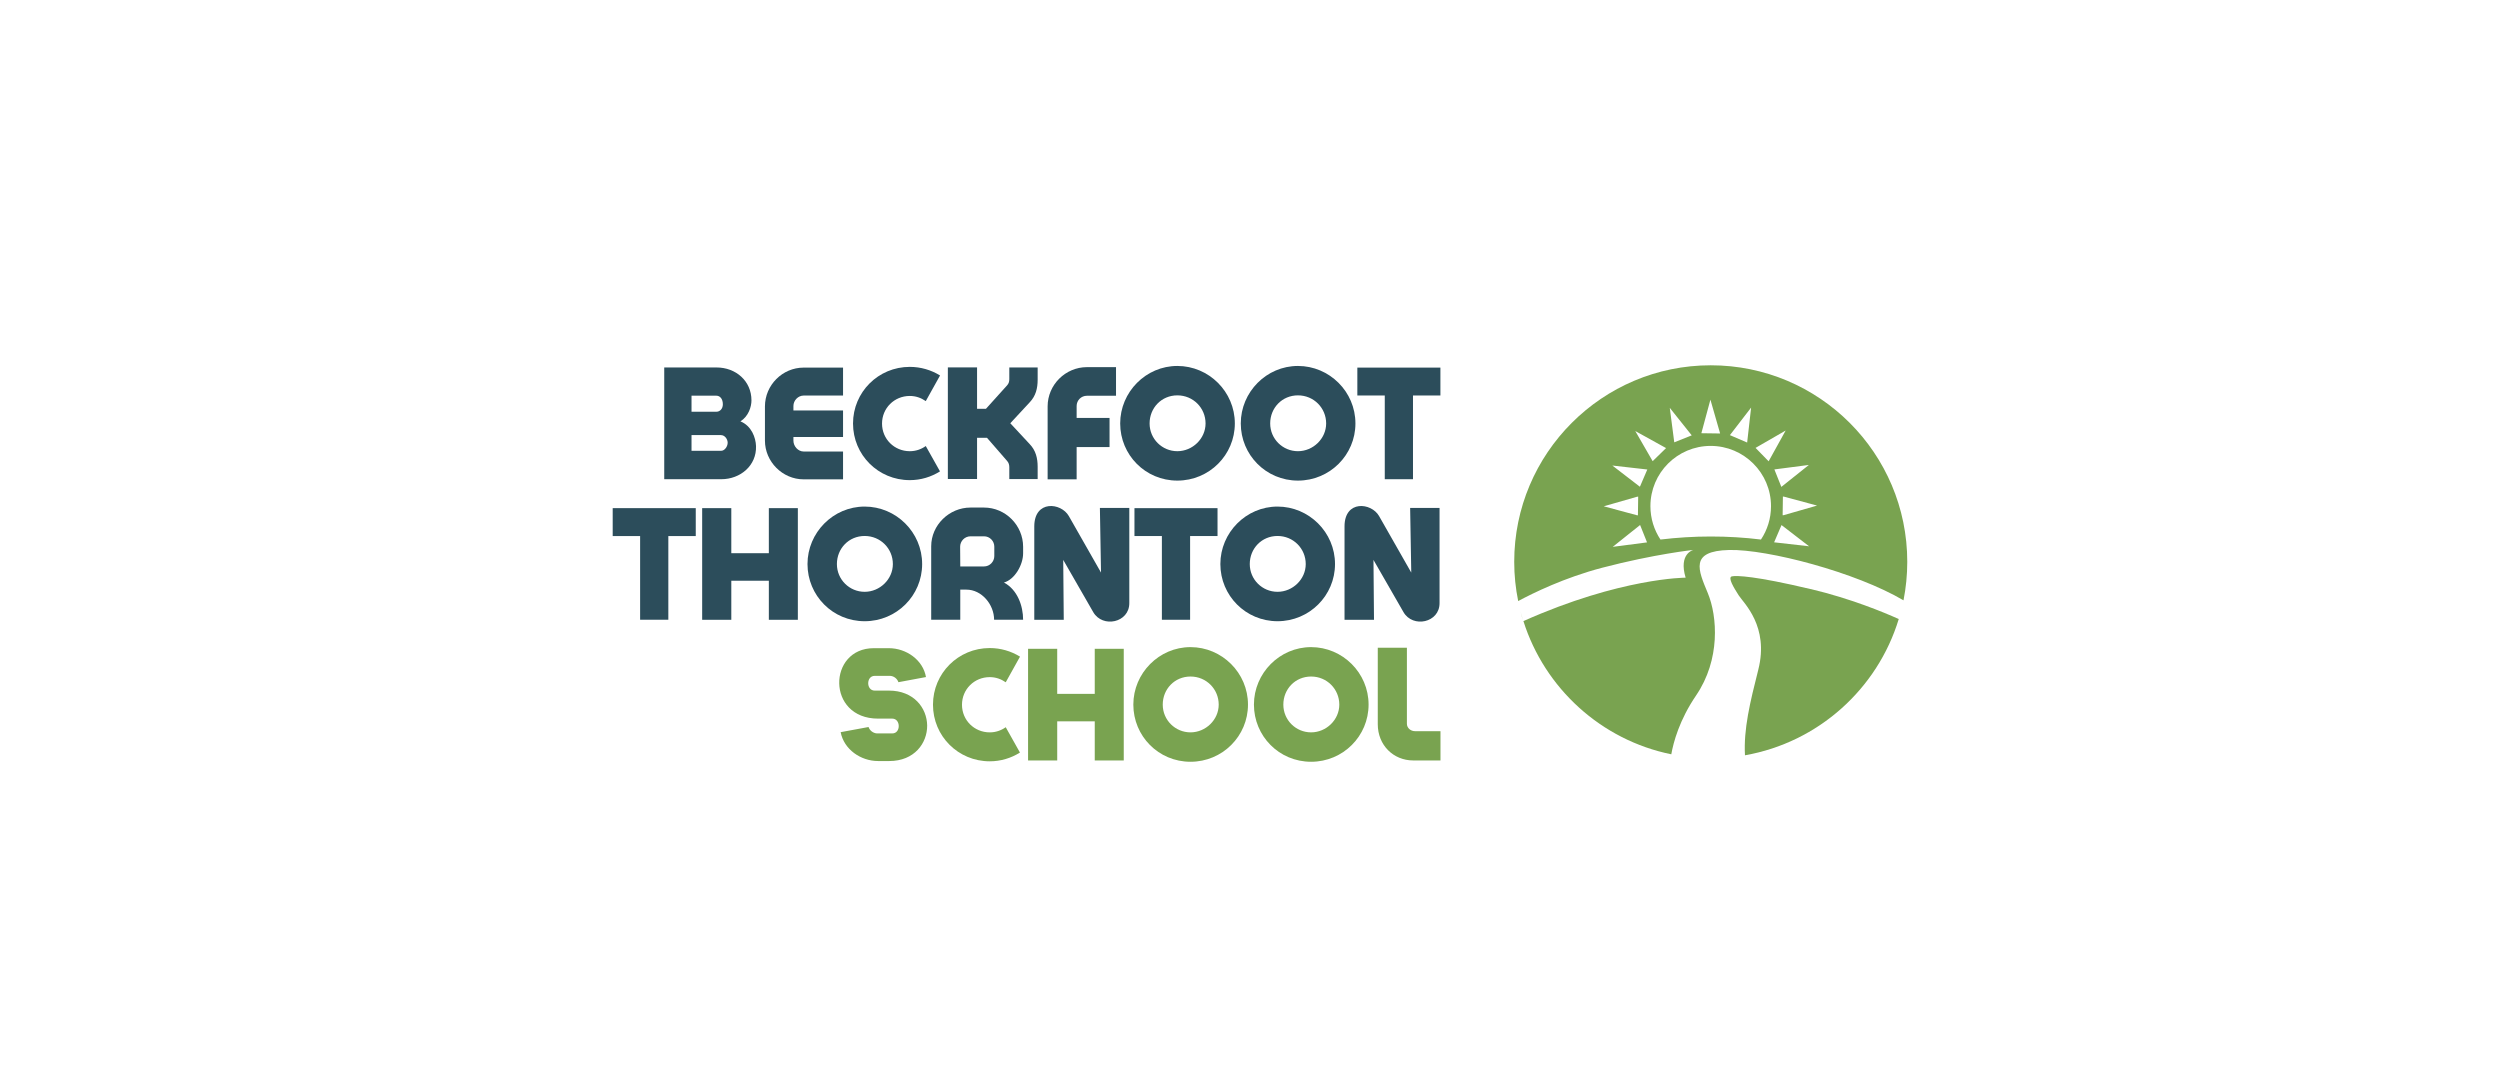 <?xml version="1.0" encoding="UTF-8"?>
<svg xmlns="http://www.w3.org/2000/svg" id="Layer_2" viewBox="0 0 378.33 161.6">
  <defs>
    <style>
      .cls-1 {
        fill: #79a350;
      }

      .cls-2 {
        fill: none;
      }

      .cls-3 {
        fill: #2c4d5b;
      }
    </style>
  </defs>
  <g id="Layer_1-2" data-name="Layer_1">
    <g>
      <path class="cls-3" d="M112.06,63.77c1.67.68,2.31,2.46,2.35,3.74.1,2.93-2.35,5.01-5.26,5.01h-8.63v-16.91h7.92c2.91,0,5.28,2.04,5.28,4.98,0,.97-.44,2.4-1.67,3.18h.01ZM108.4,59.88h-3.75v2.43h3.75c.55,0,.99-.44.99-1.13,0-.83-.44-1.3-.99-1.3ZM109.13,65.84h-4.48v2.38h4.48c.55,0,.99-.67.99-1.22s-.44-1.15-.99-1.15h0Z"></path>
      <path class="cls-3" d="M127.58,72.54h-5.96c-3.21,0-5.86-2.68-5.86-5.86v-5.17c0-3.23,2.65-5.88,5.86-5.88h5.96v4.23h-5.96c-.84,0-1.55.74-1.55,1.58v.68h7.51v4.01h-7.51v.56c0,.84.7,1.64,1.55,1.64h5.96v4.2h0Z"></path>
      <path class="cls-3" d="M142.26,71.33c-1.35.85-2.92,1.33-4.58,1.33-4.78,0-8.59-3.82-8.59-8.57s3.82-8.57,8.59-8.57c1.66,0,3.23.47,4.58,1.3l-2.16,3.88c-.72-.5-1.52-.78-2.42-.78-2.35,0-4.2,1.85-4.2,4.18s1.85,4.18,4.2,4.18c.9,0,1.71-.28,2.42-.78l2.16,3.85v-.02Z"></path>
      <path class="cls-3" d="M152.74,72.5v-1.78c0-.37-.08-.67-.32-.95l-3.06-3.52h-1.5v6.24h-4.42v-16.89h4.42v6.26h1.35l3.21-3.56c.24-.27.32-.57.32-.93v-1.76h4.29v1.83c0,1.33-.28,2.48-1.21,3.45l-2.93,3.16,2.93,3.15c.93.97,1.21,2.13,1.21,3.45v1.85h-4.29Z"></path>
      <path class="cls-3" d="M158.54,72.53v-11.03c0-3.26,2.69-5.94,5.95-5.94h4.4v4.33h-4.4c-.88,0-1.56.7-1.56,1.55v1.81h4.98v4.41h-4.98v4.88h-4.4.01Z"></path>
      <path class="cls-3" d="M186.87,64.08c0,4.76-3.86,8.65-8.7,8.65s-8.65-3.89-8.65-8.65,3.89-8.7,8.65-8.7,8.7,3.89,8.7,8.7ZM182.44,64.08c0-2.34-1.87-4.25-4.27-4.25s-4.2,1.9-4.2,4.25,1.9,4.2,4.2,4.2,4.27-1.9,4.27-4.2Z"></path>
      <path class="cls-3" d="M205.12,64.08c0,4.76-3.87,8.65-8.7,8.65s-8.65-3.89-8.65-8.65,3.89-8.7,8.65-8.7,8.7,3.89,8.7,8.7ZM200.69,64.08c0-2.34-1.87-4.25-4.27-4.25s-4.2,1.9-4.2,4.25,1.9,4.2,4.2,4.2,4.27-1.9,4.27-4.2Z"></path>
      <path class="cls-3" d="M209.56,72.52v-12.67h-4.15v-4.22h12.57v4.22h-4.15v12.67h-4.27Z"></path>
      <path class="cls-3" d="M96.87,93.79v-12.67h-4.15v-4.22h12.57v4.22h-4.15v12.67s-4.27,0-4.27,0Z"></path>
      <path class="cls-3" d="M106.26,93.8v-16.9h4.41v6.82h5.68v-6.83s.02.01.03.01h4.36v16.9h-4.39v-5.92h-5.68v5.92h-4.41Z"></path>
      <path class="cls-3" d="M139.55,85.36c0,4.76-3.86,8.65-8.7,8.65s-8.65-3.89-8.65-8.65,3.89-8.7,8.65-8.7,8.7,3.89,8.7,8.7ZM135.12,85.36c0-2.34-1.87-4.25-4.27-4.25s-4.2,1.9-4.2,4.25,1.9,4.2,4.2,4.2,4.27-1.9,4.27-4.2Z"></path>
      <path class="cls-3" d="M150.44,93.79c0-2.3-1.87-4.56-4.19-4.56h-.93v4.56h-4.4v-11.12c0-3.21,2.73-5.86,5.94-5.86h2.05c3.25,0,5.92,2.68,5.92,5.94v.99c0,1.71-1.23,3.93-2.9,4.42,2.04,1.07,2.9,3.53,2.9,5.63,0,0-4.39,0-4.39,0ZM148.92,81.16h-2.05c-.87,0-1.57.72-1.57,1.57s.02,2.11.02,2.99h3.6c.87,0,1.55-.73,1.55-1.57v-1.42c0-.85-.68-1.57-1.55-1.57Z"></path>
      <path class="cls-3" d="M170.9,76.86v14.4c.02,2.98-4.04,3.83-5.46,1.37l-4.54-7.9.08,9.07h-4.46v-14.14c.01-4.03,4.06-3.62,5.23-1.56l4.87,8.55-.17-9.78h4.46-.01Z"></path>
      <path class="cls-3" d="M175.83,93.79v-12.67h-4.15v-4.22h12.57v4.22h-4.15v12.67h-4.27Z"></path>
      <path class="cls-3" d="M202.03,85.36c0,4.76-3.87,8.65-8.7,8.65s-8.65-3.89-8.65-8.65,3.89-8.7,8.65-8.7,8.7,3.89,8.7,8.7ZM197.6,85.36c0-2.34-1.87-4.25-4.27-4.25s-4.2,1.9-4.2,4.25,1.9,4.2,4.2,4.2,4.27-1.9,4.27-4.2Z"></path>
      <path class="cls-3" d="M217.85,76.86v14.4c.02,2.98-4.04,3.83-5.46,1.37l-4.54-7.9.08,9.07h-4.46v-14.14c0-4.03,4.06-3.62,5.23-1.56l4.87,8.55-.17-9.78h4.46,0Z"></path>
    </g>
    <g>
      <path class="cls-1" d="M135.96,103.24c-.17-.52-.67-.93-1.25-.96h-2.34c-1.31,0-1.31,2.23,0,2.23h2.15c3.78,0,5.75,2.63,5.79,5.28.02,2.68-1.94,5.38-5.73,5.38h-1.7c-2.63,0-5.17-1.77-5.66-4.37l4.22-.78c.17.52.67.92,1.25.97h2.34c1.32,0,1.29-2.24,0-2.24h-2.15c-7.84,0-7.62-10.66-.65-10.66h2.28c2.63,0,5.17,1.77,5.62,4.37l-4.18.78h0Z"></path>
      <path class="cls-1" d="M154.36,113.88c-1.35.85-2.92,1.33-4.58,1.33-4.78,0-8.59-3.82-8.59-8.57s3.82-8.57,8.59-8.57c1.66,0,3.23.47,4.58,1.3l-2.16,3.88c-.72-.5-1.52-.78-2.42-.78-2.35,0-4.2,1.85-4.2,4.18s1.85,4.18,4.2,4.18c.9,0,1.71-.28,2.42-.78l2.16,3.85v-.02Z"></path>
      <path class="cls-1" d="M155.58,115.08v-16.9h4.41v6.82h5.68v-6.83s.02.01.03.01h4.36v16.9h-4.39v-5.92h-5.68v5.92h-4.41Z"></path>
      <path class="cls-1" d="M188.86,106.63c0,4.76-3.86,8.65-8.7,8.65s-8.65-3.89-8.65-8.65,3.89-8.7,8.65-8.7,8.7,3.89,8.7,8.7ZM184.43,106.63c0-2.34-1.87-4.25-4.27-4.25s-4.2,1.9-4.2,4.25,1.9,4.2,4.2,4.2,4.27-1.9,4.27-4.2Z"></path>
      <path class="cls-1" d="M207.11,106.63c0,4.76-3.86,8.65-8.7,8.65s-8.65-3.89-8.65-8.65,3.89-8.7,8.65-8.7,8.7,3.89,8.7,8.7ZM202.68,106.63c0-2.34-1.87-4.25-4.27-4.25s-4.2,1.9-4.2,4.25,1.9,4.2,4.2,4.2,4.27-1.9,4.27-4.2Z"></path>
      <path class="cls-1" d="M208.5,98.02h0c.07-.01.12,0,4.41,0v11.51c0,.65.58,1.12,1.23,1.12h3.85v4.43h-4.13c-2.99,0-5.36-2.31-5.36-5.48v-11.58h0Z"></path>
    </g>
    <g>
      <path class="cls-1" d="M254.88,114.49c.32.04.64.09.97.12-.32-.03-.65-.08-.97-.12Z"></path>
      <path class="cls-1" d="M260.31,114.73c.16,0,.33-.02.49-.03-.16.01-.33.02-.49.03Z"></path>
      <path class="cls-1" d="M256.66,105.26c3.72-5.44,3.24-11.98,1.79-15.49-1.45-3.51-2.82-6.4,3.24-6.54,5.77-.13,19.16,3.36,26.37,7.62.37-1.88.57-3.83.57-5.83,0-16.43-13.32-29.74-29.74-29.74s-29.74,13.32-29.74,29.74c0,2.04.21,4.02.6,5.94,2.21-1.19,7-3.55,12.74-5.05,7.92-2.07,13.77-2.69,13.77-2.69,0,0-2.27.55-1.17,4.2,0,0-9.82,0-24.55,6.57,3.22,10.18,11.77,18,22.38,20.16.32-1.81,1.23-5.21,3.75-8.9h-.01ZM268.48,82.07l1.12-2.61,4.17,3.21-5.29-.6ZM269.86,77.98v-.03l-.09.03.04-2.84.09.02v-.02l5.08,1.37s-5.12,1.47-5.12,1.47ZM269.57,73.67l-1.05-2.63,5.22-.68-4.16,3.32h0ZM270.23,65.15l-2.58,4.66-1.98-2.03,4.56-2.63ZM265,61.68l-.6,5.29-2.61-1.12s3.21-4.17,3.21-4.17ZM258.84,60.48l1.47,5.12-2.84-.04,1.37-5.08ZM256,65.89l-2.63,1.05-.68-5.22,3.32,4.16h-.01ZM252.13,67.81l-2.03,1.98-2.63-4.56s4.66,2.58,4.66,2.58ZM247.91,75.15l-.04,2.84-.09-.02v.02l-5.08-1.37,5.12-1.47v.03s.09-.03.09-.03ZM244.04,82.77l4.16-3.32,1.05,2.63-5.22.68h0ZM248.17,73.66l-4.17-3.21,5.29.6-1.12,2.61ZM251.28,81.65c-.96-1.45-1.52-3.18-1.52-5.05,0-5.04,4.09-9.12,9.12-9.12s9.13,4.09,9.13,9.12c0,1.87-.56,3.6-1.52,5.05-2.49-.31-5.03-.46-7.6-.46s-5.11.16-7.6.46h0Z"></path>
      <path class="cls-1" d="M253.32,114.23c.35.07.69.13,1.05.19-.35-.05-.7-.12-1.05-.19Z"></path>
      <path class="cls-1" d="M230.09,92.5c-.13-.5-.25-1.01-.35-1.52.1.51.22,1.02.35,1.52Z"></path>
      <path class="cls-1" d="M274.01,89.15c-8.4-2-11.22-2.07-11.91-1.93s.28,1.72,1.03,2.89c.76,1.17,4.61,4.68,2.96,11.22-1.26,4.99-2.24,9.01-2.02,12.97,11.08-1.95,20.05-10.03,23.27-20.62-2.27-1.02-7.24-3.09-13.33-4.54h0Z"></path>
      <path class="cls-1" d="M257.35,114.72c-.22-.01-.44-.03-.66-.05.22.02.44.04.66.05Z"></path>
      <path class="cls-1" d="M230.51,93.97c-.15-.47-.29-.95-.41-1.44.13.48.26.96.41,1.44Z"></path>
      <path class="cls-1" d="M287.44,93.32c.1-.33.19-.66.27-.99-.08.33-.18.66-.27.99Z"></path>
      <path class="cls-1" d="M287.81,91.91c.08-.34.16-.67.23-1.01-.07.34-.15.68-.23,1.01Z"></path>
      <path class="cls-1" d="M262.31,114.56c-.2.02-.39.05-.59.06.2-.02.39-.04.59-.06Z"></path>
      <path class="cls-1" d="M263.73,114.36c-.2.03-.41.06-.61.09.2-.03.41-.06.61-.09Z"></path>
    </g>
    <rect class="cls-2" width="378.33" height="161.6"></rect>
  </g>
</svg>
